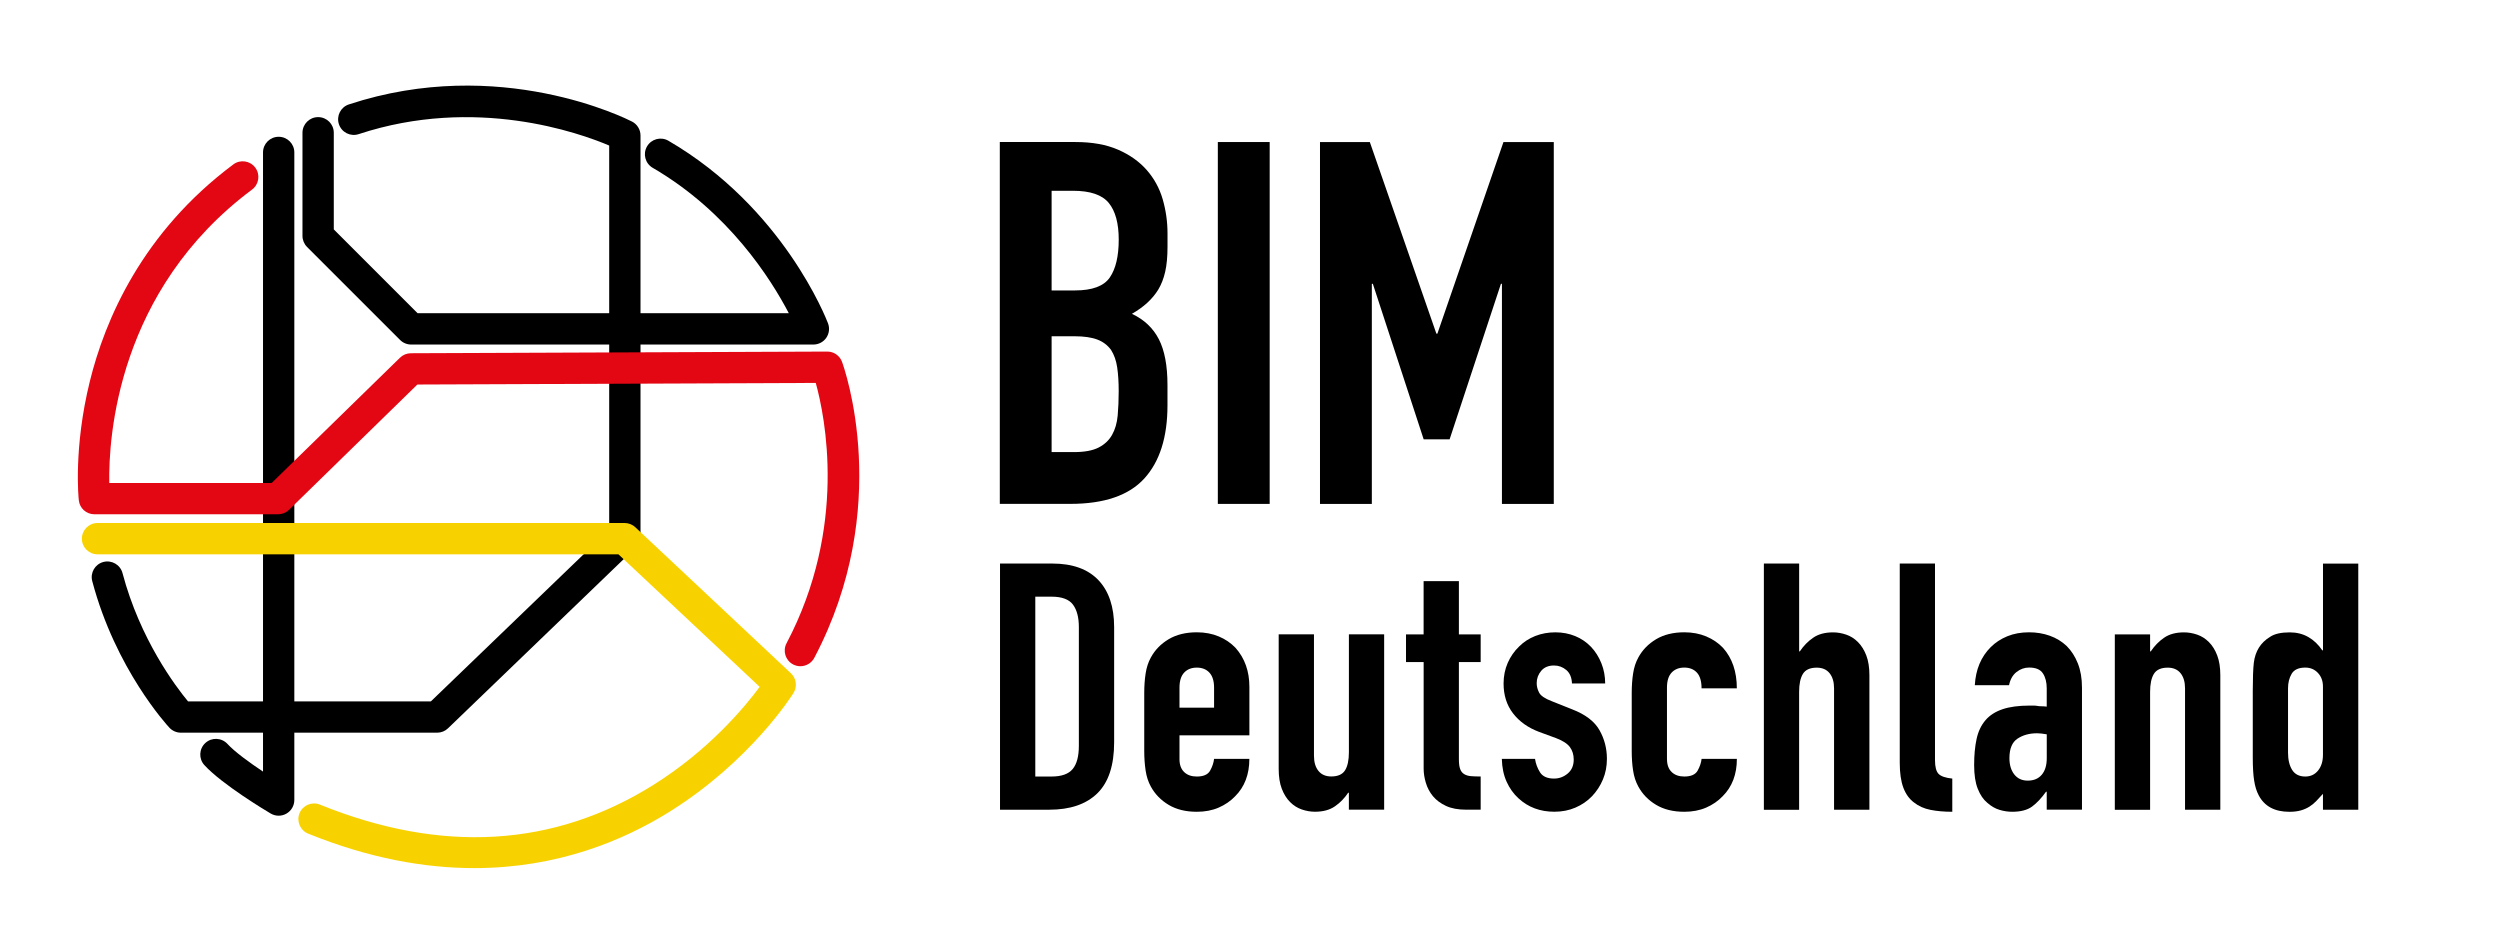 <?xml version="1.0" encoding="utf-8"?>
<!-- Generator: Adobe Illustrator 24.1.2, SVG Export Plug-In . SVG Version: 6.00 Build 0)  -->
<svg version="1.1" id="Ebene_1" xmlns="http://www.w3.org/2000/svg" xmlns:xlink="http://www.w3.org/1999/xlink" x="0px" y="0px"
	 viewBox="0 0 718.49 265.89" style="enable-background:new 0 0 718.49 265.89;" xml:space="preserve">
<style type="text/css">
	.st0{fill:#F8D200;}
	.st1{fill:#E30613;}
</style>
<g>
	<path d="M302.23,96.62v33.31h6.43c3.02,0,5.38-0.44,7.08-1.31c1.7-0.88,3-2.09,3.87-3.65c0.88-1.56,1.41-3.41,1.61-5.55
		c0.19-2.14,0.29-4.48,0.29-7.01c0-2.63-0.15-4.92-0.44-6.86c-0.29-1.95-0.88-3.6-1.75-4.97c-0.98-1.36-2.29-2.36-3.94-2.99
		c-1.66-0.63-3.85-0.95-6.57-0.95H302.23L302.23,96.62z M302.23,54.84v28.63h6.72c4.97,0,8.3-1.24,10.01-3.73
		c1.7-2.48,2.56-6.11,2.56-10.88c0-4.67-0.95-8.18-2.85-10.52c-1.9-2.34-5.33-3.51-10.3-3.51H302.23L302.23,54.84z M287.34,144.82
		v-104h21.76c4.77,0,8.84,0.73,12.2,2.19c3.36,1.46,6.11,3.41,8.25,5.84c2.14,2.43,3.68,5.24,4.6,8.4c0.92,3.17,1.39,6.45,1.39,9.86
		v3.8c0,2.83-0.22,5.21-0.66,7.16c-0.44,1.95-1.1,3.65-1.97,5.11c-1.66,2.73-4.19,5.07-7.6,7.01c3.51,1.66,6.09,4.09,7.74,7.3
		c1.65,3.21,2.48,7.6,2.48,13.15v5.84c0,9.15-2.22,16.17-6.65,21.03c-4.43,4.87-11.52,7.3-21.26,7.3H287.34L287.34,144.82z"/>
	<polygon points="350,40.82 364.9,40.82 364.9,144.82 350,144.82 350,40.82 	"/>
	<polygon points="379.36,144.82 379.36,40.82 393.68,40.82 412.81,95.89 413.1,95.89 432.09,40.82 446.55,40.82 446.55,144.82 
		431.65,144.82 431.65,81.57 431.36,81.57 416.61,126.27 409.16,126.27 394.55,81.57 394.26,81.57 394.26,144.82 379.36,144.82 	"/>
	<path d="M297.54,171.49v51.68h4.67c2.85,0,4.87-0.71,6.06-2.14c1.19-1.42,1.79-3.66,1.79-6.71v-34.09c0-2.78-0.56-4.93-1.69-6.46
		c-1.13-1.52-3.18-2.29-6.16-2.29H297.54L297.54,171.49z M287.4,232.71v-70.75h15.01c5.83,0,10.25,1.59,13.27,4.77
		c3.01,3.18,4.52,7.68,4.52,13.51v33.09c0,6.63-1.61,11.51-4.82,14.66c-3.22,3.15-7.84,4.72-13.86,4.72H287.4L287.4,232.71z"/>
	<path d="M338.98,203.39h9.94v-5.76c0-1.92-0.45-3.36-1.34-4.32s-2.1-1.44-3.63-1.44c-1.52,0-2.73,0.48-3.63,1.44
		s-1.34,2.4-1.34,4.32V203.39L338.98,203.39z M359.05,211.34h-20.07v6.86c0,1.59,0.45,2.82,1.34,3.68c0.89,0.86,2.1,1.29,3.63,1.29
		c1.92,0,3.2-0.56,3.83-1.69c0.63-1.12,1.01-2.25,1.14-3.38h10.14c0,4.44-1.36,8.02-4.07,10.73c-1.33,1.39-2.92,2.48-4.77,3.28
		c-1.86,0.8-3.94,1.19-6.26,1.19c-3.18,0-5.88-0.66-8.1-1.99c-2.22-1.33-3.93-3.08-5.12-5.27c-0.73-1.32-1.23-2.85-1.49-4.57
		c-0.26-1.72-0.4-3.61-0.4-5.67v-16.59c0-2.05,0.13-3.94,0.4-5.66c0.26-1.72,0.76-3.24,1.49-4.57c1.19-2.19,2.9-3.94,5.12-5.27
		c2.22-1.32,4.92-1.99,8.1-1.99c2.32,0,4.42,0.4,6.31,1.19c1.89,0.79,3.49,1.89,4.82,3.28c2.65,2.98,3.98,6.72,3.98,11.23V211.34
		L359.05,211.34z"/>
	<path d="M397.8,182.32v50.38h-10.14v-4.87h-0.2c-1.06,1.59-2.34,2.9-3.83,3.92c-1.49,1.03-3.4,1.54-5.71,1.54
		c-1.26,0-2.52-0.22-3.78-0.65c-1.26-0.43-2.39-1.14-3.38-2.14c-0.99-0.99-1.79-2.27-2.38-3.82c-0.6-1.56-0.89-3.46-0.89-5.71
		v-38.66h10.14v34.88c0,1.86,0.43,3.31,1.29,4.37c0.86,1.06,2.09,1.59,3.68,1.59c1.92,0,3.24-0.6,3.98-1.79
		c0.73-1.19,1.09-2.91,1.09-5.17v-33.89H397.8L397.8,182.32z"/>
	<path d="M409.14,182.32v-15.3h10.14v15.3h6.26v7.95h-6.26v27.92c0,1.19,0.11,2.12,0.35,2.78c0.23,0.66,0.61,1.16,1.14,1.49
		c0.53,0.33,1.17,0.53,1.94,0.6c0.76,0.07,1.71,0.1,2.83,0.1v9.54h-4.17c-2.32,0-4.26-0.36-5.81-1.09c-1.56-0.73-2.8-1.66-3.73-2.78
		c-0.93-1.13-1.61-2.4-2.04-3.83c-0.43-1.42-0.64-2.8-0.64-4.12v-30.61h-5.07v-7.95H409.14L409.14,182.32z"/>
	<path d="M451.78,196.43c-0.07-1.72-0.61-3.01-1.64-3.88c-1.03-0.86-2.2-1.29-3.53-1.29c-1.59,0-2.82,0.52-3.68,1.54
		c-0.86,1.03-1.29,2.2-1.29,3.53c0,0.93,0.23,1.84,0.7,2.73c0.46,0.89,1.65,1.71,3.58,2.44l5.96,2.38c3.78,1.46,6.38,3.45,7.8,5.96
		c1.43,2.52,2.14,5.27,2.14,8.25c0,2.12-0.38,4.09-1.14,5.91c-0.76,1.82-1.81,3.43-3.13,4.82c-1.33,1.39-2.92,2.48-4.77,3.28
		c-1.85,0.8-3.88,1.19-6.06,1.19c-4.11,0-7.55-1.29-10.33-3.87c-1.39-1.26-2.52-2.83-3.38-4.72c-0.86-1.89-1.33-4.09-1.39-6.61h9.54
		c0.2,1.39,0.68,2.68,1.44,3.88c0.76,1.19,2.1,1.79,4.02,1.79c1.46,0,2.77-0.48,3.92-1.44c1.16-0.96,1.74-2.3,1.74-4.02
		c0-1.39-0.36-2.58-1.09-3.58c-0.73-0.99-2.05-1.85-3.97-2.58l-4.87-1.79c-3.18-1.19-5.68-2.96-7.5-5.32
		c-1.82-2.35-2.73-5.22-2.73-8.6c0-2.12,0.4-4.09,1.19-5.91c0.8-1.82,1.89-3.39,3.28-4.72c1.32-1.32,2.88-2.33,4.67-3.03
		c1.79-0.7,3.71-1.04,5.76-1.04c2.05,0,3.96,0.37,5.71,1.09c1.76,0.73,3.26,1.76,4.52,3.08c1.26,1.33,2.25,2.9,2.98,4.72
		c0.73,1.82,1.09,3.76,1.09,5.81H451.78L451.78,196.43z"/>
	<path d="M479.09,218.2c0,1.59,0.45,2.82,1.34,3.68c0.89,0.86,2.1,1.29,3.63,1.29c1.92,0,3.19-0.56,3.83-1.69
		c0.63-1.13,1.01-2.25,1.14-3.38h10.14c0,4.44-1.36,8.02-4.08,10.73c-1.33,1.39-2.92,2.48-4.77,3.28c-1.86,0.8-3.94,1.19-6.26,1.19
		c-3.18,0-5.88-0.66-8.1-1.99c-2.22-1.32-3.93-3.08-5.12-5.27c-0.73-1.32-1.23-2.85-1.49-4.57c-0.27-1.72-0.4-3.61-0.4-5.67v-16.59
		c0-2.05,0.13-3.94,0.4-5.66c0.26-1.72,0.76-3.25,1.49-4.57c1.19-2.19,2.9-3.94,5.12-5.27c2.22-1.32,4.92-1.99,8.1-1.99
		c2.32,0,4.42,0.4,6.31,1.19c1.89,0.79,3.49,1.89,4.82,3.28c2.65,2.98,3.97,6.86,3.97,11.63h-10.14c0-2.05-0.45-3.56-1.34-4.52
		c-0.89-0.96-2.1-1.44-3.63-1.44c-1.52,0-2.73,0.48-3.63,1.44c-0.9,0.96-1.34,2.4-1.34,4.32V218.2L479.09,218.2z"/>
	<path d="M506.93,232.71v-70.75h10.14v25.24h0.2c1.06-1.59,2.34-2.9,3.83-3.92c1.49-1.03,3.39-1.54,5.71-1.54
		c1.26,0,2.52,0.22,3.78,0.65c1.26,0.43,2.39,1.14,3.38,2.14c0.99,0.99,1.79,2.27,2.39,3.82c0.6,1.56,0.9,3.46,0.9,5.71v38.66H527.1
		v-34.88c0-1.85-0.43-3.31-1.29-4.37c-0.86-1.06-2.09-1.59-3.68-1.59c-1.92,0-3.25,0.6-3.98,1.79c-0.73,1.19-1.09,2.92-1.09,5.17
		v33.89H506.93L506.93,232.71z"/>
	<path d="M545.97,161.95h10.14v56.54c0,1.92,0.35,3.23,1.04,3.93c0.7,0.7,2,1.14,3.93,1.34v9.54c-2.32,0-4.41-0.18-6.26-0.55
		c-1.85-0.36-3.45-1.08-4.77-2.14c-1.33-0.99-2.34-2.4-3.03-4.22c-0.69-1.82-1.04-4.22-1.04-7.2V161.95L545.97,161.95z"/>
	<path d="M588.22,211.04c-1.13-0.2-2.05-0.3-2.78-0.3c-2.19,0-4.06,0.51-5.61,1.54c-1.56,1.03-2.33,2.9-2.33,5.61
		c0,1.92,0.46,3.48,1.39,4.67c0.93,1.19,2.22,1.79,3.88,1.79c1.72,0,3.06-0.56,4.02-1.69c0.96-1.13,1.44-2.72,1.44-4.77V211.04
		L588.22,211.04z M588.22,232.71v-5.17h-0.2c-1.33,1.86-2.67,3.28-4.02,4.27c-1.36,0.99-3.26,1.49-5.71,1.49
		c-1.19,0-2.4-0.18-3.63-0.55c-1.23-0.36-2.4-1.04-3.53-2.04c-1.13-0.93-2.04-2.27-2.73-4.02c-0.7-1.75-1.04-4.02-1.04-6.81
		c0-2.85,0.23-5.35,0.7-7.5c0.46-2.15,1.32-3.96,2.58-5.42c1.19-1.39,2.82-2.43,4.87-3.13c2.05-0.7,4.67-1.05,7.85-1.05h1.09
		c0.4,0,0.76,0.04,1.09,0.1c0.33,0.07,0.73,0.1,1.19,0.1c0.46,0,0.96,0.04,1.49,0.1v-5.27c0-1.72-0.36-3.15-1.09-4.27
		c-0.73-1.13-2.05-1.69-3.97-1.69c-1.33,0-2.53,0.43-3.63,1.29c-1.09,0.86-1.8,2.12-2.14,3.78h-9.84c0.26-4.51,1.79-8.15,4.57-10.93
		c1.32-1.32,2.91-2.37,4.77-3.13c1.85-0.76,3.94-1.14,6.26-1.14c2.12,0,4.11,0.33,5.96,0.99c1.85,0.66,3.48,1.66,4.87,2.98
		c1.32,1.33,2.39,2.98,3.18,4.97c0.79,1.99,1.19,4.31,1.19,6.96v35.08H588.22L588.22,232.71z"/>
	<path d="M607.79,232.71v-50.38h10.14v4.87h0.2c1.06-1.59,2.34-2.9,3.83-3.92c1.49-1.03,3.39-1.54,5.71-1.54
		c1.26,0,2.52,0.22,3.78,0.65c1.26,0.43,2.38,1.14,3.38,2.14c0.99,0.99,1.79,2.27,2.38,3.82c0.6,1.56,0.9,3.46,0.9,5.71v38.66
		h-10.14v-34.88c0-1.85-0.43-3.31-1.29-4.37c-0.86-1.06-2.09-1.59-3.68-1.59c-1.92,0-3.25,0.6-3.98,1.79
		c-0.73,1.19-1.09,2.92-1.09,5.17v33.89H607.79L607.79,232.71z"/>
	<path d="M657.57,216.31c0,2.05,0.4,3.71,1.19,4.97c0.8,1.26,2.05,1.89,3.78,1.89c1.52,0,2.75-0.58,3.68-1.74
		c0.93-1.16,1.39-2.66,1.39-4.52v-19.58c0-1.59-0.48-2.9-1.44-3.93c-0.96-1.02-2.17-1.54-3.63-1.54c-1.92,0-3.23,0.6-3.93,1.79
		c-0.7,1.19-1.04,2.58-1.04,4.17V216.31L657.57,216.31z M667.61,232.71v-4.57c-0.66,0.73-1.29,1.41-1.89,2.04
		c-0.6,0.63-1.26,1.18-1.99,1.64c-0.73,0.46-1.56,0.83-2.48,1.09c-0.93,0.26-2.02,0.4-3.28,0.4c-4.24,0-7.19-1.59-8.84-4.77
		c-0.6-1.12-1.03-2.52-1.29-4.17c-0.27-1.66-0.4-3.88-0.4-6.66v-19.18c0-3.64,0.1-6.33,0.3-8.05c0.4-3.31,1.95-5.8,4.67-7.45
		c1.26-0.86,3.15-1.29,5.67-1.29c1.99,0,3.76,0.45,5.32,1.34c1.56,0.89,2.9,2.17,4.02,3.83h0.2v-24.94h10.14v70.75H667.61
		L667.61,232.71z"/>
</g>
<path d="M125.64,210.57H51.98c-1.25,0-2.44-0.52-3.29-1.43c-0.63-0.67-15.48-16.83-22.18-42.13c-0.64-2.4,0.8-4.87,3.2-5.5
	c2.4-0.63,4.87,0.8,5.5,3.2c5.04,19.05,15.29,32.59,18.83,36.87h69.79l51.25-49.35V41.83c-8.54-3.63-38.42-14.35-72-3.28
	c-2.36,0.78-4.9-0.5-5.68-2.86c-0.78-2.36,0.5-4.9,2.86-5.68c43.32-14.28,79.84,4.14,81.38,4.93c1.5,0.77,2.44,2.32,2.44,4v115.19
	c0,1.22-0.5,2.39-1.38,3.24l-53.94,51.94C127.93,210.12,126.81,210.57,125.64,210.57z"/>
<path d="M80.09,234.43c-0.79,0-1.59-0.21-2.3-0.63c-1.42-0.84-13.98-8.37-19.05-13.91c-1.68-1.83-1.55-4.68,0.28-6.36
	c1.83-1.68,4.68-1.55,6.36,0.28c2.07,2.26,6.32,5.35,10.21,7.94V43.81c0-2.49,2.01-4.5,4.5-4.5s4.5,2.01,4.5,4.5v186.11
	c0,1.62-0.87,3.11-2.27,3.91C81.63,234.23,80.86,234.43,80.09,234.43z"/>
<path d="M233.77,99.02H118.16c-1.19,0-2.34-0.47-3.18-1.32L88.25,70.98c-0.84-0.84-1.32-1.99-1.32-3.18V38.16
	c0-2.49,2.01-4.5,4.5-4.5s4.5,2.01,4.5,4.5v27.77l24.09,24.09H226.7c-5.09-9.76-17.27-29.08-39.12-41.79
	c-2.15-1.25-2.88-4-1.63-6.15c1.25-2.15,4-2.88,6.15-1.63c32.95,19.18,45.35,51.13,45.87,52.48c0.52,1.38,0.34,2.93-0.5,4.15
	S235.24,99.02,233.77,99.02z"/>
<path class="st0" d="M136.3,249.49c-14.21,0-30.17-2.79-47.74-9.91c-2.3-0.93-3.41-3.56-2.48-5.86c0.93-2.3,3.56-3.42,5.86-2.48
	c34.96,14.16,67.2,12.26,95.81-5.64c16.11-10.08,26.42-22.57,30.58-28.2l-40.59-38.09H28.03c-2.49,0-4.5-2.01-4.5-4.5
	s2.01-4.5,4.5-4.5h151.48c1.14,0,2.25,0.44,3.08,1.22l44.72,41.97c1.57,1.47,1.88,3.84,0.74,5.66
	c-0.49,0.79-12.39,19.59-35.53,34.07C179.08,241.64,160.14,249.49,136.3,249.49z"/>
<path class="st1" d="M230.02,191.47c-0.71,0-1.42-0.17-2.09-0.52c-2.2-1.16-3.04-3.88-1.88-6.08c17.61-33.42,11.06-65.18,8.4-74.82
	l-114.5,0.46l-36.88,36.01c-0.84,0.82-1.97,1.28-3.14,1.28H27.12c-2.3,0-4.23-1.73-4.47-4.02c-0.07-0.61-1.55-15.03,3.16-34.15
	c4.34-17.66,15.03-42.81,41.25-62.38c1.99-1.49,4.81-1.08,6.3,0.92c1.49,1.99,1.08,4.81-0.91,6.3
	C33.7,83.38,31.18,125.7,31.4,138.81h46.68l36.88-36.01c0.84-0.82,1.96-1.28,3.13-1.28l119.66-0.48c0.01,0,0.01,0,0.02,0
	c1.89,0,3.57,1.18,4.22,2.95c0.62,1.68,14.89,41.69-7.97,85.08C233.2,190.6,231.64,191.47,230.02,191.47z"/>
</svg>
